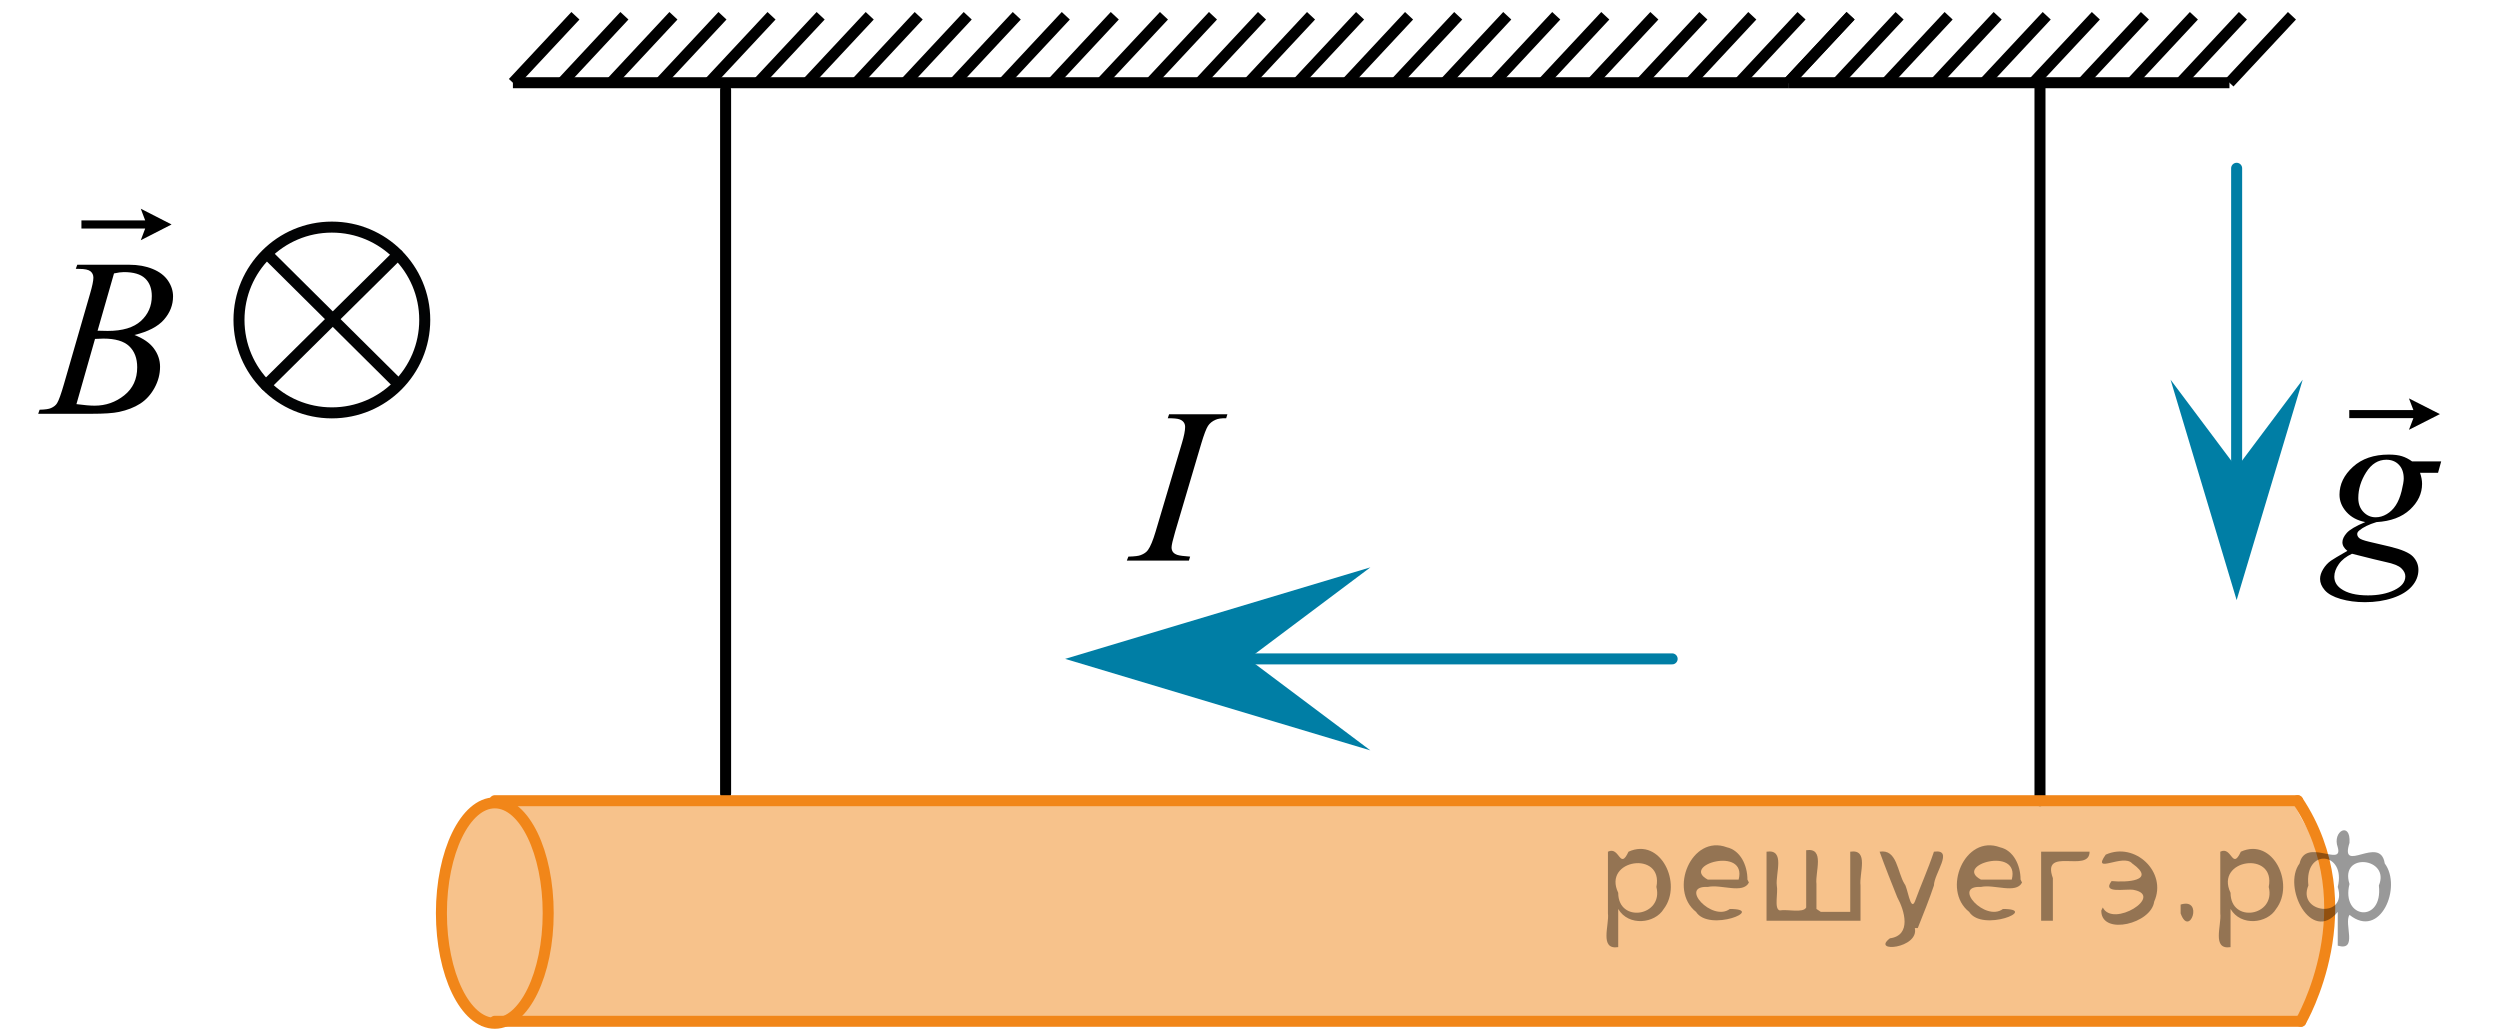 <?xml version="1.0" encoding="utf-8"?>
<!-- Generator: Adobe Illustrator 27.2.0, SVG Export Plug-In . SVG Version: 6.00 Build 0)  -->
<svg version="1.1" id="Layer_1" xmlns="http://www.w3.org/2000/svg" xmlns:xlink="http://www.w3.org/1999/xlink" x="0px" y="0px"
	 width="170.249px" height="70.058px" viewBox="0 0 170.249 70.058" enable-background="new 0 0 170.249 70.058"
	 xml:space="preserve">
<path d="M5.238-26.524"/>
<line fill="none" stroke="#000000" stroke-width="0.75" stroke-linecap="round" stroke-linejoin="round" stroke-miterlimit="10" x1="49.413" y1="54.045" x2="49.413" y2="6.116"/>
<line fill="none" stroke="#000000" stroke-width="0.75" stroke-linecap="round" stroke-linejoin="round" stroke-miterlimit="10" x1="138.922" y1="54.528" x2="138.922" y2="5.633"/>
<g>
	<g>
		
			<line fill="none" stroke="#000000" stroke-width="0.75" stroke-miterlimit="10" x1="121.769" y1="5.633" x2="126.021" y2="1.074"/>
		
			<line fill="none" stroke="#000000" stroke-width="0.75" stroke-miterlimit="10" x1="111.745" y1="5.633" x2="115.999" y2="1.074"/>
		
			<line fill="none" stroke="#000000" stroke-width="0.75" stroke-miterlimit="10" x1="115.082" y1="5.633" x2="119.332" y2="1.074"/>
		
			<line fill="none" stroke="#000000" stroke-width="0.75" stroke-miterlimit="10" x1="118.429" y1="5.633" x2="122.684" y2="1.074"/>
		
			<line fill="none" stroke="#000000" stroke-width="0.75" stroke-miterlimit="10" x1="108.405" y1="5.633" x2="112.661" y2="1.074"/>
		
			<line fill="none" stroke="#000000" stroke-width="0.75" stroke-miterlimit="10" x1="105.065" y1="5.633" x2="109.321" y2="1.074"/>
		
			<line fill="none" stroke="#000000" stroke-width="0.75" stroke-miterlimit="10" x1="95.041" y1="5.633" x2="99.304" y2="1.074"/>
		
			<line fill="none" stroke="#000000" stroke-width="0.75" stroke-miterlimit="10" x1="98.39" y1="5.633" x2="102.644" y2="1.074"/>
		
			<line fill="none" stroke="#000000" stroke-width="0.75" stroke-miterlimit="10" x1="101.728" y1="5.633" x2="105.98" y2="1.074"/>
		
			<line fill="none" stroke="#000000" stroke-width="0.75" stroke-miterlimit="10" x1="91.705" y1="5.633" x2="95.957" y2="1.074"/>
		
			<line fill="none" stroke="#000000" stroke-width="0.75" stroke-miterlimit="10" x1="85.026" y1="5.633" x2="89.281" y2="1.074"/>
		
			<line fill="none" stroke="#000000" stroke-width="0.75" stroke-miterlimit="10" x1="64.985" y1="5.633" x2="69.241" y2="1.074"/>
		
			<line fill="none" stroke="#000000" stroke-width="0.75" stroke-miterlimit="10" x1="71.665" y1="5.633" x2="75.916" y2="1.074"/>
		
			<line fill="none" stroke="#000000" stroke-width="0.75" stroke-miterlimit="10" x1="78.349" y1="5.633" x2="82.603" y2="1.074"/>
		
			<line fill="none" stroke="#000000" stroke-width="0.75" stroke-miterlimit="10" x1="88.365" y1="5.633" x2="92.621" y2="1.074"/>
		
			<line fill="none" stroke="#000000" stroke-width="0.75" stroke-miterlimit="10" x1="68.325" y1="5.633" x2="72.581" y2="1.074"/>
		
			<line fill="none" stroke="#000000" stroke-width="0.75" stroke-miterlimit="10" x1="74.999" y1="5.633" x2="79.265" y2="1.074"/>
		
			<line fill="none" stroke="#000000" stroke-width="0.75" stroke-miterlimit="10" x1="81.688" y1="5.633" x2="85.942" y2="1.074"/>
		
			<line fill="none" stroke="#000000" stroke-width="0.75" stroke-miterlimit="10" x1="54.97" y1="5.633" x2="59.228" y2="1.074"/>
		
			<line fill="none" stroke="#000000" stroke-width="0.75" stroke-miterlimit="10" x1="58.311" y1="5.633" x2="62.563" y2="1.074"/>
		
			<line fill="none" stroke="#000000" stroke-width="0.75" stroke-miterlimit="10" x1="61.647" y1="5.633" x2="65.901" y2="1.074"/>
		
			<line fill="none" stroke="#000000" stroke-width="0.75" stroke-miterlimit="10" x1="51.624" y1="5.633" x2="55.886" y2="1.074"/>
		
			<line fill="none" stroke="#000000" stroke-width="0.75" stroke-miterlimit="10" x1="48.284" y1="5.633" x2="52.541" y2="1.074"/>
		
			<line fill="none" stroke="#000000" stroke-width="0.75" stroke-miterlimit="10" x1="38.27" y1="5.633" x2="42.522" y2="1.074"/>
		
			<line fill="none" stroke="#000000" stroke-width="0.75" stroke-miterlimit="10" x1="41.606" y1="5.633" x2="45.86" y2="1.074"/>
		
			<line fill="none" stroke="#000000" stroke-width="0.75" stroke-miterlimit="10" x1="44.944" y1="5.633" x2="49.2" y2="1.074"/>
		
			<line fill="none" stroke="#000000" stroke-width="0.75" stroke-miterlimit="10" x1="34.929" y1="5.633" x2="39.186" y2="1.074"/>
	</g>
	
		<line fill="none" stroke="#000000" stroke-width="0.75" stroke-miterlimit="10" x1="121.769" y1="5.633" x2="34.929" y2="5.633"/>
</g>
<line fill="none" stroke="#007EA5" stroke-width="0.75" stroke-linecap="round" stroke-linejoin="round" stroke-miterlimit="10" x1="152.314" y1="11.46" x2="152.314" y2="37.867"/>
<line fill="none" stroke="#007EA5" stroke-width="0.75" stroke-linecap="round" stroke-linejoin="round" stroke-miterlimit="10" x1="113.872" y1="44.869" x2="84.545" y2="44.869"/>
<polygon fill="#007EA5" points="85.01,44.869 93.323,51.102 72.535,44.869 93.323,38.636 "/>
<polygon fill="#007EA5" points="152.314,31.862 156.814,25.856 152.314,40.868 147.814,25.856 "/>
<g>
	<path fill="none" stroke="#020304" stroke-width="0.75" stroke-linecap="round" stroke-linejoin="round" stroke-miterlimit="8" d="
		M22.6,15.466c-3.495,0-6.325,2.836-6.325,6.322c0,3.498,2.833,6.328,6.325,6.328c3.495,0,6.325-2.83,6.325-6.328
		C28.927,18.299,26.096,15.466,22.6,15.466L22.6,15.466z"/>
</g>
<line fill="none" stroke="#020304" stroke-width="0.75" stroke-linecap="round" stroke-linejoin="round" stroke-miterlimit="10" x1="18.243" y1="17.348" x2="27.093" y2="26.132"/>
<line fill="none" stroke="#020304" stroke-width="0.75" stroke-linecap="round" stroke-linejoin="round" stroke-miterlimit="10" x1="27.093" y1="17.348" x2="18.108" y2="26.234"/>
<g>
	<g>
		<defs>
			<rect id="SVGID_1_" x="74.086" y="24.428" width="12.42" height="16.56"/>
		</defs>
		<clipPath id="SVGID_00000008131425219170158510000002377598016122345908_">
			<use xlink:href="#SVGID_1_"  overflow="visible"/>
		</clipPath>
		<g clip-path="url(#SVGID_00000008131425219170158510000002377598016122345908_)">
		</g>
	</g>
	<g>
		<defs>
			<polygon id="SVGID_00000025421090355990280200000010720799892203629734_" points="74.169,40.933 86.865,40.933 
				86.865,24.511 74.169,24.511 74.169,40.933 			"/>
		</defs>
		<clipPath id="SVGID_00000041297094495929968890000005436744537534905493_">
			<use xlink:href="#SVGID_00000025421090355990280200000010720799892203629734_"  overflow="visible"/>
		</clipPath>
		<g clip-path="url(#SVGID_00000041297094495929968890000005436744537534905493_)">
			<path d="M81.048,37.905l-0.083,0.272h-4.229l0.106-0.272c0.425-0.01,0.705-0.045,0.841-0.103
				c0.223-0.083,0.387-0.198,0.493-0.346c0.166-0.23,0.338-0.642,0.515-1.234l1.788-6.013
				c0.151-0.5,0.228-0.877,0.228-1.132c0-0.128-0.033-0.235-0.099-0.323c-0.065-0.089-0.165-0.156-0.299-0.202
				c-0.134-0.047-0.396-0.07-0.784-0.07l0.091-0.272h3.97l-0.083,0.272c-0.323-0.005-0.564,0.029-0.72,0.103
				c-0.228,0.098-0.4,0.237-0.519,0.419c-0.118,0.181-0.272,0.583-0.458,1.205l-1.78,6.013
				c-0.162,0.553-0.243,0.906-0.243,1.058c0,0.122,0.032,0.227,0.095,0.312c0.064,0.085,0.164,0.151,0.304,0.198
				C80.319,37.837,80.608,37.874,81.048,37.905z"/>
		</g>
	</g>
</g>
<g>
	<g>
		<g>
			<defs>
				<rect id="SVGID_00000127745237792463767850000000545958989020059546_" y="9.898" width="14.573" height="20.7"/>
			</defs>
			<clipPath id="SVGID_00000155858411296532108390000008225774606936362395_">
				<use xlink:href="#SVGID_00000127745237792463767850000000545958989020059546_"  overflow="visible"/>
			</clipPath>
		</g>
	</g>
	<g>
		<g>
			<defs>
				<rect id="SVGID_00000016056039521341923800000009561564795364518560_" x="0.014" y="10.049" width="14.973" height="20.907"/>
			</defs>
			<clipPath id="SVGID_00000023993785040450787320000015820661977794360240_">
				<use xlink:href="#SVGID_00000016056039521341923800000009561564795364518560_"  overflow="visible"/>
			</clipPath>
			<g clip-path="url(#SVGID_00000023993785040450787320000015820661977794360240_)">
				<path d="M5.161,18.306l0.102-0.277h3.538c0.595,0,1.125,0.095,1.591,0.285c0.465,0.19,0.814,0.454,1.045,0.793
					c0.232,0.339,0.348,0.699,0.348,1.078c0,0.584-0.205,1.111-0.618,1.583c-0.411,0.472-1.083,0.82-2.014,1.044
					c0.6,0.23,1.04,0.534,1.323,0.914c0.282,0.379,0.424,0.796,0.424,1.25c0,0.504-0.127,0.985-0.38,1.445
					c-0.254,0.459-0.579,0.815-0.977,1.07c-0.398,0.254-0.876,0.441-1.437,0.561
					c-0.399,0.085-1.023,0.127-1.871,0.127H2.602l0.095-0.277c0.381-0.01,0.639-0.047,0.775-0.112
					c0.194-0.084,0.334-0.196,0.417-0.337c0.116-0.19,0.273-0.623,0.468-1.303l1.776-6.146
					c0.151-0.519,0.227-0.883,0.227-1.093c0-0.185-0.067-0.331-0.201-0.438c-0.134-0.107-0.389-0.161-0.764-0.161
					C5.312,18.314,5.234,18.311,5.161,18.306z M5.205,27.521c0.526,0.07,0.939,0.105,1.235,0.105
					c0.761,0,1.435-0.234,2.022-0.704c0.588-0.469,0.881-1.105,0.881-1.909c0-0.614-0.182-1.093-0.544-1.438
					c-0.363-0.344-0.949-0.517-1.759-0.517c-0.156,0-0.346,0.007-0.57,0.022L5.205,27.521z M6.645,22.521
					c0.316,0.01,0.546,0.015,0.688,0.015c1.014,0,1.768-0.226,2.263-0.678c0.494-0.452,0.742-1.017,0.742-1.695
					c0-0.514-0.151-0.915-0.454-1.202c-0.302-0.287-0.784-0.431-1.447-0.431c-0.176,0-0.399,0.03-0.673,0.09
					L6.645,22.521z"/>
			</g>
		</g>
		<g>
			<defs>
				<rect id="SVGID_00000096747610949833204050000007461166942989286541_" x="0.014" y="10.049" width="14.973" height="20.907"/>
			</defs>
			<clipPath id="SVGID_00000081611387809757824580000012101859757778141575_">
				<use xlink:href="#SVGID_00000096747610949833204050000007461166942989286541_"  overflow="visible"/>
			</clipPath>
			<g clip-path="url(#SVGID_00000081611387809757824580000012101859757778141575_)">
				<path d="M9.587,16.359l0.3-0.797H5.545V15.01h4.342l-0.3-0.797l2.097,1.073L9.587,16.359z"/>
			</g>
		</g>
	</g>
</g>
<g>
	<g>
		<g>
			<g>
				<g>
					<g>
						<g>
							<g>
								<g>
									<g>
										<g>
											<g>
												<g>
													<g>
														<defs>
															
																<rect id="SVGID_00000181789802857083852640000010942448325100878015_" x="155.186" y="23.818" width="15.063" height="20.838"/>
														</defs>
														<clipPath id="SVGID_00000086680110474250018400000009544194994018829451_">
															<use xlink:href="#SVGID_00000181789802857083852640000010942448325100878015_"  overflow="visible"/>
														</clipPath>
														<g clip-path="url(#SVGID_00000086680110474250018400000009544194994018829451_)">
															<g enable-background="new    ">
																<path d="M166.244,31.42l-0.214,0.776h-1.228c0.093,0.269,0.14,0.519,0.14,0.753
																	c0,0.657-0.274,1.241-0.823,1.754c-0.554,0.513-1.313,0.796-2.279,0.851
																	c-0.519,0.159-0.909,0.348-1.169,0.567c-0.098,0.079-0.146,0.161-0.146,0.246
																	c0,0.1,0.044,0.19,0.132,0.273c0.089,0.082,0.311,0.165,0.669,0.25l1.427,0.335
																	c0.789,0.19,1.31,0.413,1.565,0.672c0.25,0.264,0.375,0.567,0.375,0.91
																	c0,0.408-0.148,0.781-0.444,1.119c-0.297,0.339-0.731,0.604-1.302,0.795
																	c-0.57,0.191-1.202,0.287-1.893,0.287c-0.608,0-1.162-0.073-1.662-0.22
																	c-0.5-0.147-0.857-0.345-1.073-0.594c-0.216-0.248-0.323-0.505-0.323-0.769
																	c0-0.214,0.069-0.436,0.21-0.667c0.14-0.231,0.315-0.422,0.525-0.571
																	c0.132-0.095,0.507-0.318,1.125-0.672c-0.226-0.179-0.339-0.375-0.339-0.589
																	c0-0.199,0.1-0.41,0.298-0.635c0.198-0.224,0.619-0.47,1.261-0.738
																	c-0.539-0.104-0.967-0.333-1.282-0.686c-0.316-0.353-0.475-0.746-0.475-1.179
																	c0-0.707,0.305-1.338,0.915-1.895c0.61-0.557,1.423-0.836,2.438-0.836
																	c0.367,0,0.669,0.037,0.904,0.112c0.235,0.074,0.463,0.191,0.684,0.351H166.244z M160.171,37.71
																	c-0.397,0.184-0.697,0.42-0.9,0.709c-0.203,0.288-0.305,0.572-0.305,0.851
																	c0,0.328,0.146,0.6,0.44,0.814c0.422,0.308,1.039,0.462,1.853,0.462
																	c0.7,0,1.3-0.12,1.797-0.361c0.498-0.241,0.746-0.554,0.746-0.936
																	c0-0.194-0.092-0.378-0.275-0.552c-0.184-0.175-0.54-0.316-1.069-0.426
																	C162.168,38.21,161.406,38.024,160.171,37.71z M163.693,32.592c0-0.398-0.108-0.712-0.327-0.94
																	c-0.218-0.229-0.503-0.344-0.856-0.344c-0.554,0-1.011,0.283-1.371,0.848s-0.54,1.152-0.54,1.765
																	c0,0.383,0.115,0.696,0.346,0.94c0.231,0.244,0.51,0.366,0.838,0.366
																	c0.26,0,0.511-0.072,0.754-0.217c0.242-0.144,0.447-0.343,0.613-0.597
																	c0.167-0.254,0.299-0.577,0.398-0.97C163.644,33.049,163.693,32.766,163.693,32.592z"/>
															</g>
														</g>
													</g>
												</g>
											</g>
										</g>
									</g>
								</g>
							</g>
						</g>
					</g>
				</g>
			</g>
		</g>
	</g>
	<g>
		<g>
			<g>
				<g>
					<g>
						<g>
							<g>
								<g>
									<g>
										<g>
											<g>
												<g>
													<g>
														<defs>
															
																<rect id="SVGID_00000142868557908818469070000017885806258491379075_" x="155.186" y="23.818" width="15.063" height="20.838"/>
														</defs>
														<clipPath id="SVGID_00000062186879642589605030000013484440471422592178_">
															<use xlink:href="#SVGID_00000142868557908818469070000017885806258491379075_"  overflow="visible"/>
														</clipPath>
														<g clip-path="url(#SVGID_00000062186879642589605030000013484440471422592178_)">
															<g enable-background="new    ">
																<path d="M164.049,29.27l0.301-0.794h-4.366v-0.551h4.366l-0.301-0.794l2.107,1.069L164.049,29.27z"
																	/>
															</g>
														</g>
													</g>
												</g>
											</g>
										</g>
									</g>
								</g>
							</g>
						</g>
					</g>
				</g>
			</g>
		</g>
	</g>
</g>
<g>
	<path opacity="0.5" fill="#F18619" enable-background="new    " d="M29.965,61.847c0.057,1.087-0.125,2.359,0.224,3.41
		c0.568,1.711,1.461,2.901,2.443,4.352c0.057,0.082,0.091,0.162,0.133,0.244h124.003
		c-0.005-0.398,0.116-0.809,0.424-1.186c0.163-0.688,0.217-1.38,0.392-2.085c0.22-0.888,0.579-1.737,1.078-2.506
		c0.029-0.046,0.068-0.086,0.101-0.13v-4.131c-0.393-0.855-0.688-1.751-1.155-2.574
		c-0.512-0.904-1.083-1.755-1.453-2.714H32.837c-0.157,0.2-0.364,0.38-0.633,0.53
		c-0.943,0.525-1.062,1.669-1.425,2.618c-0.398,1.033-0.65,2.046-0.844,3.133c-0.014,0.079-0.043,0.141-0.062,0.21
		C29.905,61.295,29.949,61.571,29.965,61.847z"/>
	
		<line fill="none" stroke="#F18619" stroke-width="0.75" stroke-linecap="round" stroke-linejoin="round" stroke-miterlimit="10" x1="156.685" y1="69.549" x2="33.696" y2="69.549"/>
	
		<path fill="none" stroke="#F18619" stroke-width="0.75" stroke-linecap="round" stroke-linejoin="round" stroke-miterlimit="10" d="
		M156.469,54.528c4.783,7.22,0.216,15.021,0.216,15.021"/>
	
		<ellipse fill="none" stroke="#F18619" stroke-width="0.75" stroke-linecap="round" stroke-linejoin="round" stroke-miterlimit="10" cx="33.696" cy="62.179" rx="3.636" ry="7.505"/>
	
		<line fill="none" stroke="#F18619" stroke-width="0.75" stroke-linecap="round" stroke-linejoin="round" stroke-miterlimit="10" x1="156.469" y1="54.528" x2="33.696" y2="54.528"/>
</g>
<line fill="none" stroke="#000000" stroke-width="0.75" stroke-miterlimit="10" x1="151.825" y1="5.633" x2="156.081" y2="1.074"/>
<line fill="none" stroke="#000000" stroke-width="0.75" stroke-miterlimit="10" x1="141.81" y1="5.633" x2="146.068" y2="1.074"/>
<line fill="none" stroke="#000000" stroke-width="0.75" stroke-miterlimit="10" x1="145.151" y1="5.633" x2="149.403" y2="1.074"/>
<line fill="none" stroke="#000000" stroke-width="0.75" stroke-miterlimit="10" x1="148.487" y1="5.633" x2="152.741" y2="1.074"/>
<line fill="none" stroke="#000000" stroke-width="0.75" stroke-miterlimit="10" x1="138.464" y1="5.633" x2="142.726" y2="1.074"/>
<line fill="none" stroke="#000000" stroke-width="0.75" stroke-miterlimit="10" x1="135.124" y1="5.633" x2="139.381" y2="1.074"/>
<line fill="none" stroke="#000000" stroke-width="0.75" stroke-miterlimit="10" x1="125.11" y1="5.633" x2="129.362" y2="1.074"/>
<line fill="none" stroke="#000000" stroke-width="0.75" stroke-miterlimit="10" x1="128.446" y1="5.633" x2="132.7" y2="1.074"/>
<line fill="none" stroke="#000000" stroke-width="0.75" stroke-miterlimit="10" x1="131.784" y1="5.633" x2="136.04" y2="1.074"/>
<line fill="none" stroke="#000000" stroke-width="0.75" stroke-miterlimit="10" x1="121.769" y1="5.633" x2="126.026" y2="1.074"/>
<line fill="none" stroke="#000000" stroke-width="0.75" stroke-miterlimit="10" x1="151.825" y1="5.633" x2="121.769" y2="5.633"/>
<g style="stroke:none;fill:#000;fill-opacity:0.4" > <path d="m 110.2,62.0 c 0,0.8 0,1.6 0,2.5 -1.3,0.2 -0.6,-1.5 -0.7,-2.3 0,-1.4 0,-2.8 0,-4.2 0.8,-0.4 0.8,1.3 1.4,0.0 2.2,-1.0 3.7,2.2 2.4,3.9 -0.6,1.0 -2.4,1.2 -3.1,0.0 z m 2.6,-1.6 c 0.5,-2.5 -3.7,-1.9 -2.6,0.4 0.0,2.1 3.1,1.6 2.6,-0.4 z" /> <path d="m 119.1,60.1 c -0.4,0.8 -1.9,0.1 -2.8,0.3 -2.0,-0.1 0.3,2.4 1.5,1.5 2.5,0.0 -1.4,1.6 -2.3,0.2 -1.9,-1.5 -0.3,-5.3 2.1,-4.4 0.9,0.2 1.4,1.2 1.4,2.2 z m -0.7,-0.2 c 0.6,-2.3 -4.0,-1.0 -2.1,0.0 0.7,0 1.4,-0.0 2.1,-0.0 z" /> <path d="m 124.0,62.1 c 0.6,0 1.3,0 2.0,0 0,-1.3 0,-2.7 0,-4.1 1.3,-0.2 0.6,1.5 0.7,2.3 0,0.8 0,1.6 0,2.4 -2.1,0 -4.2,0 -6.4,0 0,-1.5 0,-3.1 0,-4.7 1.3,-0.2 0.6,1.5 0.7,2.3 0.1,0.5 -0.2,1.6 0.2,1.7 0.5,-0.1 1.6,0.2 1.8,-0.2 0,-1.3 0,-2.6 0,-3.9 1.3,-0.2 0.6,1.5 0.7,2.3 0,0.5 0,1.1 0,1.7 z" /> <path d="m 130.4,63.2 c 0.3,1.4 -3.0,1.7 -1.7,0.7 1.5,-0.2 1.0,-1.9 0.5,-2.8 -0.4,-1.0 -0.8,-2.0 -1.2,-3.1 1.2,-0.2 1.2,1.4 1.7,2.2 0.2,0.2 0.4,1.9 0.7,1.2 0.4,-1.1 0.9,-2.2 1.3,-3.4 1.4,-0.2 0.0,1.5 -0.0,2.3 -0.3,0.9 -0.7,1.9 -1.1,2.9 z" /> <path d="m 137.7,60.1 c -0.4,0.8 -1.9,0.1 -2.8,0.3 -2.0,-0.1 0.3,2.4 1.5,1.5 2.5,0.0 -1.4,1.6 -2.3,0.2 -1.9,-1.5 -0.3,-5.3 2.1,-4.4 0.9,0.2 1.4,1.2 1.4,2.2 z m -0.7,-0.2 c 0.6,-2.3 -4.0,-1.0 -2.1,0.0 0.7,0 1.4,-0.0 2.1,-0.0 z" /> <path d="m 139.0,62.7 c 0,-1.5 0,-3.1 0,-4.7 1.1,0 2.2,0 3.3,0 0.0,1.5 -3.3,-0.4 -2.5,1.8 0,0.9 0,1.9 0,2.9 -0.2,0 -0.5,0 -0.7,0 z" /> <path d="m 143.2,61.8 c 0.7,1.4 4.2,-0.8 2.1,-1.2 -0.5,-0.1 -2.2,0.3 -1.5,-0.6 1.0,0.1 3.1,0.0 1.4,-1.2 -0.6,-0.7 -2.8,0.8 -1.8,-0.6 2.0,-0.9 4.2,1.2 3.3,3.2 -0.2,1.5 -3.5,2.3 -3.6,0.7 l 0,-0.1 0,-0.0 0,0 z" /> <path d="m 148.5,61.6 c 1.6,-0.5 0.6,2.3 -0.0,0.6 -0.0,-0.2 0.0,-0.4 0.0,-0.6 z" /> <path d="m 151.9,62.0 c 0,0.8 0,1.6 0,2.5 -1.3,0.2 -0.6,-1.5 -0.7,-2.3 0,-1.4 0,-2.8 0,-4.2 0.8,-0.4 0.8,1.3 1.4,0.0 2.2,-1.0 3.7,2.2 2.4,3.9 -0.6,1.0 -2.4,1.2 -3.1,0.0 z m 2.6,-1.6 c 0.5,-2.5 -3.7,-1.9 -2.6,0.4 0.0,2.1 3.1,1.6 2.6,-0.4 z" /> <path d="m 157.2,60.3 c -0.8,1.9 2.7,2.3 2.0,0.1 0.6,-2.4 -2.3,-2.7 -2.0,-0.1 z m 2.0,4.2 c 0,-0.8 0,-1.6 0,-2.4 -1.8,2.2 -3.8,-1.7 -2.6,-3.3 0.4,-1.8 3.0,0.3 2.6,-1.1 -0.4,-1.1 0.9,-1.8 0.8,-0.3 -0.7,2.2 2.1,-0.6 2.4,1.4 1.2,1.6 -0.3,5.2 -2.4,3.5 -0.4,0.6 0.6,2.5 -0.8,2.1 z m 2.8,-4.2 c 0.8,-1.9 -2.7,-2.3 -2.0,-0.1 -0.6,2.4 2.3,2.7 2.0,0.1 z" /> </g></svg>

<!--File created and owned by https://sdamgia.ru. Copying is prohibited. All rights reserved.-->

